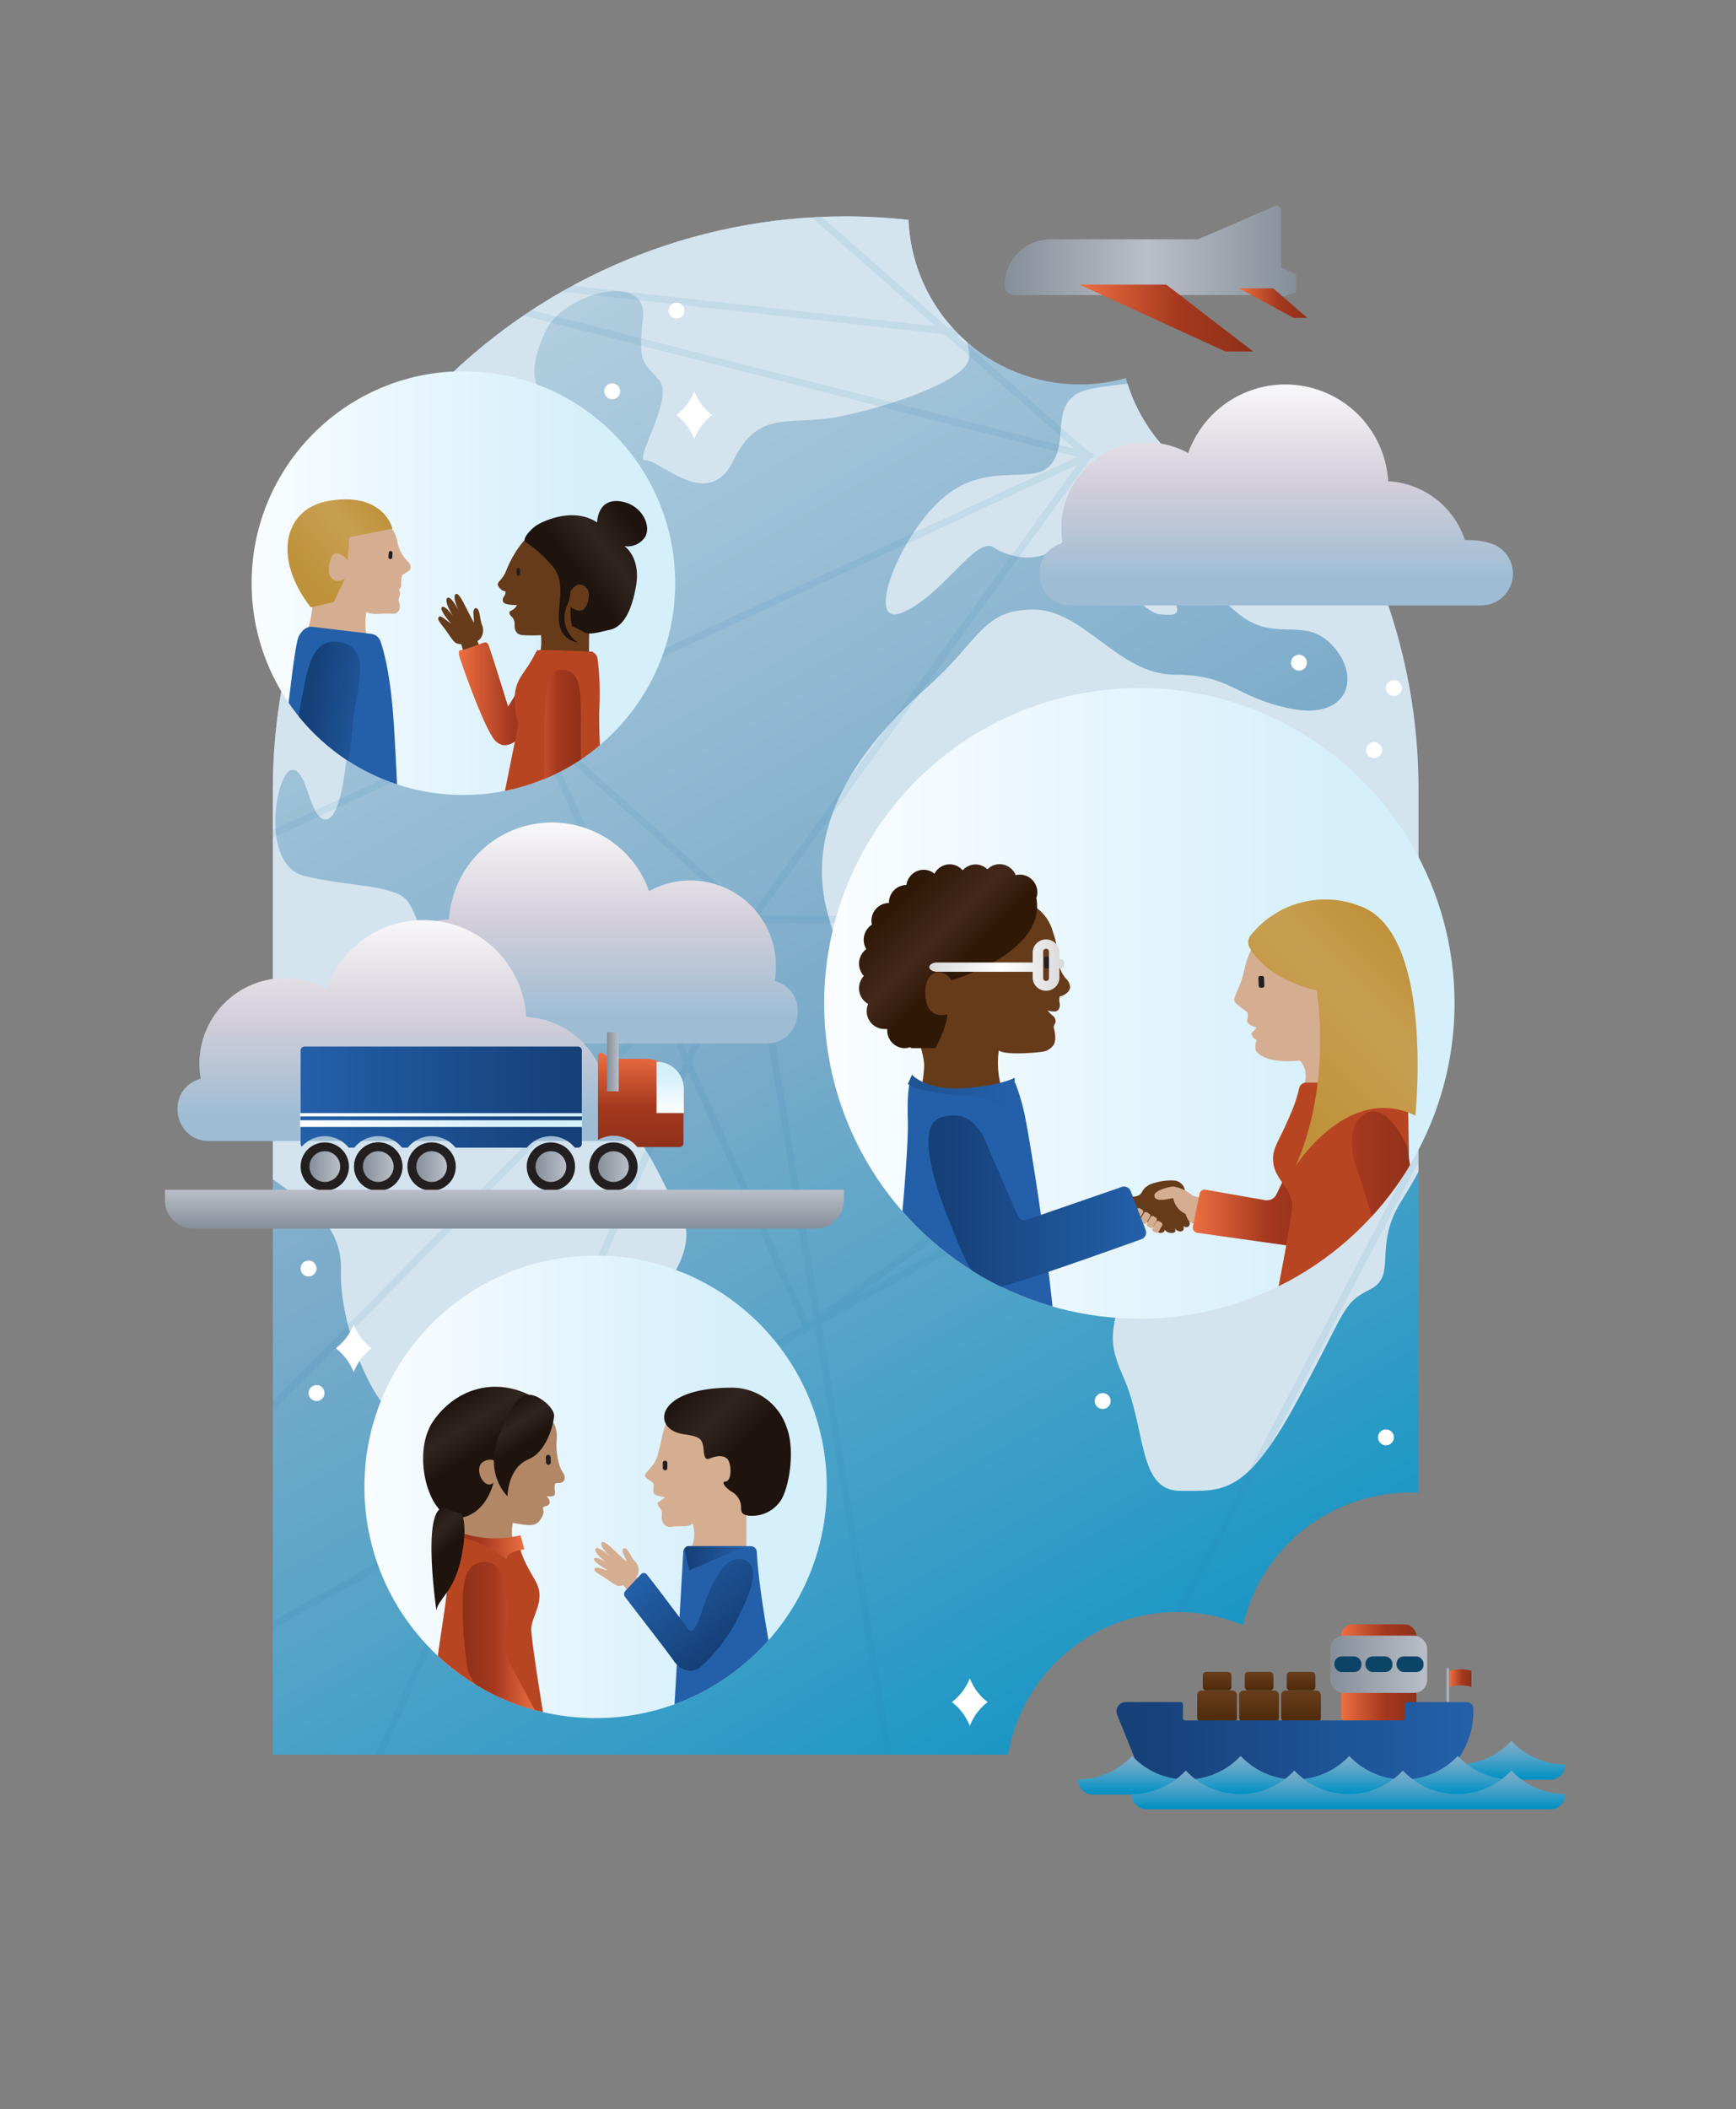 <svg xmlns="http://www.w3.org/2000/svg" xmlns:xlink="http://www.w3.org/1999/xlink" viewBox="70 00 246.24 299.08"><rect x="70" y="00" width="246.24" height="299.08" fill="#808080" stroke="none"/><defs><style>.a,.h{fill:none;}.b{isolation:isolate;}.c{clip-path:url(#a);}.d{fill:url(#b);}.e,.g{mix-blend-mode:multiply;}.f{fill:#d4e4ef;}.g{opacity:0.1;}.h{stroke:#2a79ae;stroke-miterlimit:10;}.i{clip-path:url(#c);}.j{fill:url(#d);}.k{fill:#d5ae91;}.l{fill:#231f20;}.m{fill:#2460aa;}.n{fill:url(#e);}.o{fill:url(#f);}.p{fill:url(#g);}.q{fill:#b28766;}.r{fill:#b84521;}.s{fill:url(#h);}.t{fill:url(#i);}.u{fill:url(#j);}.v{fill:url(#k);}.w{fill:url(#l);}.x{fill:#fff;}.y{clip-path:url(#m);}.z{fill:url(#n);}.aa{fill:url(#o);}.ab{fill:url(#p);}.ac{fill:#663b1a;}.ad{fill:url(#q);}.ae{fill:url(#r);}.af{fill:url(#s);}.ag{clip-path:url(#t);}.ah{fill:url(#u);}.ai{fill:url(#v);}.aj{fill:url(#w);}.ak{fill:url(#x);}.al{fill:url(#y);}.am{fill:url(#z);}.an{fill:url(#aa);}.ao{fill:url(#ab);}.ap{fill:url(#ac);}.aq{fill:url(#ad);}.ar{fill:url(#ae);}.as{fill:url(#af);}.at{fill:url(#ag);}.au{fill:url(#ah);}.av{fill:url(#ai);}.aw{fill:url(#aj);}.ax{fill:url(#ak);}.ay{fill:url(#al);}.az{fill:url(#am);}.ba{fill:url(#an);}.bb{fill:#0c4467;}.bc{fill:url(#ao);}.bd{fill:url(#ap);}.be{fill:url(#aq);}.bf{fill:url(#ar);}.bg{fill:url(#as);}.bh{fill:url(#at);}.bi{fill:url(#au);}.bj{fill:url(#av);}.bk{fill:url(#aw);}.bl{fill:url(#ax);}.bm{fill:url(#ay);}.bn{fill:url(#az);}.bo{fill:url(#ba);}.bp{fill:url(#bb);}.bq{fill:url(#bc);}.br{fill:url(#bd);}.bs{fill:url(#be);}.bt{fill:url(#bf);}.bu{fill:url(#bg);}.bv{fill:url(#bh);}</style><clipPath id="a" transform="translate(93.36 29.18)"><path class="a" d="M143.61,199.39a24.26,24.26,0,0,1,9.35,1.87,24.32,24.32,0,0,1,23.68-18.8q.6,0,1.2,0V82.74a80.79,80.79,0,0,0-11.39-41.47,24.57,24.57,0,0,1-6.69.94,24.34,24.34,0,0,1-23.43-17.78,24.23,24.23,0,0,1-6.53.9A24.33,24.33,0,0,1,105.5,2a82,82,0,0,0-8.91-.5h0A81.25,81.25,0,0,0,15.34,82.74V219.62H119.63A24.34,24.34,0,0,1,143.61,199.39Z"/></clipPath><linearGradient id="b" x1="167.42" y1="236.69" x2="25.02" y2="-9.94" gradientTransform="translate(192.44 226.75) rotate(-180)" gradientUnits="userSpaceOnUse"><stop offset="0.03" stop-color="#0091c4"/><stop offset="0.51" stop-color="#7cacca"/><stop offset="1" stop-color="#c5dae7"/></linearGradient><clipPath id="c" transform="translate(93.36 29.18)"><circle class="a" cx="61.12" cy="181.64" r="32.79"/></clipPath><linearGradient id="d" x1="113.14" y1="210.82" x2="195.82" y2="210.82" gradientUnits="userSpaceOnUse"><stop offset="0" stop-color="#fff"/><stop offset="0.73" stop-color="#d5effb"/></linearGradient><linearGradient id="e" x1="80.76" y1="203.19" x2="70.83" y2="191.36" gradientUnits="userSpaceOnUse"><stop offset="0.05" stop-color="#154078"/><stop offset="1" stop-color="#2460aa"/></linearGradient><linearGradient id="f" x1="73.74" y1="191.77" x2="82.41" y2="191.77" xlink:href="#e"/><linearGradient id="g" x1="74" y1="167.66" x2="88.78" y2="182.43" gradientUnits="userSpaceOnUse"><stop offset="0" stop-color="#1e130d"/><stop offset="0.27" stop-color="#312520"/><stop offset="0.53" stop-color="#1e130d"/></linearGradient><linearGradient id="h" x1="51.02" y1="189.81" x2="40.18" y2="189.81" gradientUnits="userSpaceOnUse"><stop offset="0" stop-color="#ed6f42"/><stop offset="0.57" stop-color="#a5381e"/><stop offset="1" stop-color="#8e3119"/></linearGradient><linearGradient id="i" x1="52.68" y1="203.95" x2="42.26" y2="203.95" xlink:href="#h"/><linearGradient id="j" x1="41.07" y1="169.27" x2="49.1" y2="182.01" xlink:href="#g"/><linearGradient id="k" x1="193.74" y1="206.78" x2="199.78" y2="216.37" gradientTransform="matrix(0.73, -0.03, 0.04, 1, -114, -13.87)" xlink:href="#g"/><linearGradient id="l" x1="47.78" y1="170.71" x2="53.51" y2="179.81" xlink:href="#g"/><clipPath id="m" transform="translate(93.36 29.18)"><circle class="a" cx="42.37" cy="53.5" r="30.04"/></clipPath><linearGradient id="n" x1="97.86" y1="82.68" x2="173.6" y2="82.68" xlink:href="#d"/><linearGradient id="o" x1="-915.61" y1="131.9" x2="-926.53" y2="134.33" gradientTransform="matrix(-1, 0.04, 0.05, 1.18, -903.16, -40.18)" gradientUnits="userSpaceOnUse"><stop offset="0.01" stop-color="#154078"/><stop offset="1" stop-color="#2460aa"/></linearGradient><linearGradient id="p" x1="14.12" y1="-22.06" x2="25.81" y2="-33.74" gradientTransform="translate(1.9 74.3) rotate(4.38)" gradientUnits="userSpaceOnUse"><stop offset="0.16" stop-color="#bf913a"/><stop offset="0.68" stop-color="#c89f52"/><stop offset="0.99" stop-color="#bf913a"/></linearGradient><linearGradient id="q" x1="-986.77" y1="-23.35" x2="-973.21" y2="-9.78" gradientTransform="matrix(-0.99, -0.13, -0.13, 0.99, -913.03, -59.22)" xlink:href="#g"/><linearGradient id="r" x1="41.72" y1="69.23" x2="54.78" y2="69.23" xlink:href="#h"/><linearGradient id="s" x1="-946.2" y1="77" x2="-954.08" y2="77" gradientTransform="matrix(-1, 0, 0, 1, -895.02, 0)" xlink:href="#h"/><clipPath id="t" transform="translate(93.36 29.18)"><circle class="a" cx="138.25" cy="113.09" r="44.71"/></clipPath><linearGradient id="u" x1="177.14" y1="139.56" x2="291.17" y2="139.56" xlink:href="#d"/><linearGradient id="v" x1="145.82" y1="142.64" x2="164.52" y2="142.64" xlink:href="#h"/><linearGradient id="w" x1="158.18" y1="144.78" x2="177.58" y2="144.78" xlink:href="#h"/><linearGradient id="x" x1="123.48" y1="126.24" x2="138.64" y2="126.24" gradientTransform="translate(-18.07)" gradientUnits="userSpaceOnUse"><stop offset="0.05" stop-color="#1e5394"/><stop offset="1" stop-color="#2460aa"/></linearGradient><linearGradient id="y" x1="126.43" y1="141.18" x2="157.28" y2="141.18" gradientTransform="translate(-18.07)" xlink:href="#e"/><linearGradient id="z" x1="135.4" y1="111.41" x2="121.3" y2="97.3" gradientTransform="translate(-18.07)" gradientUnits="userSpaceOnUse"><stop offset="0.31" stop-color="#301806"/><stop offset="0.55" stop-color="#44291a"/><stop offset="0.91" stop-color="#301806"/></linearGradient><linearGradient id="aa" x1="153.08" y1="128.78" x2="176.59" y2="105.27" gradientTransform="matrix(1, 0, 0, 1, 0, 0)" xlink:href="#p"/><linearGradient id="ab" x1="108.46" y1="107.63" x2="127.59" y2="107.63" gradientUnits="userSpaceOnUse"><stop offset="0" stop-color="#d9d9d9"/><stop offset="0.53" stop-color="#fff"/><stop offset="1" stop-color="#d9d9d9"/></linearGradient><linearGradient id="ac" x1="119.14" y1="6.56" x2="160.48" y2="6.56" gradientUnits="userSpaceOnUse"><stop offset="0" stop-color="#858f99"/><stop offset="0.49" stop-color="#babec8"/><stop offset="1" stop-color="#858f99"/></linearGradient><linearGradient id="ad" x1="223.13" y1="45.09" x2="247.74" y2="45.09" xlink:href="#h"/><linearGradient id="ae" x1="245.75" y1="42.98" x2="255.43" y2="42.98" xlink:href="#h"/><linearGradient id="af" x1="167.93" y1="223.14" x2="167.93" y2="217.65" gradientUnits="userSpaceOnUse"><stop offset="0.03" stop-color="#0091c4"/><stop offset="0.27" stop-color="#2699c6"/><stop offset="0.6" stop-color="#54a3c8"/><stop offset="0.85" stop-color="#71aac9"/><stop offset="1" stop-color="#7cacca"/></linearGradient><linearGradient id="ag" x1="166.87" y1="208.4" x2="177.55" y2="208.4" gradientTransform="translate(344.42 416.8) rotate(180)" xlink:href="#h"/><linearGradient id="ah" x1="-1922.97" y1="210.51" x2="-1922.97" y2="215" gradientTransform="matrix(1, 0, 0, -1, 2084.16, 425.52)" gradientUnits="userSpaceOnUse"><stop offset="0.13" stop-color="#663b1a"/><stop offset="1" stop-color="#4d2a09"/></linearGradient><linearGradient id="ai" x1="-1922.97" y1="207.89" x2="-1922.97" y2="210.51" gradientTransform="matrix(1, 0, 0, -1, 2084.16, 418.4)" xlink:href="#ah"/><linearGradient id="aj" x1="-1917.02" y1="210.51" x2="-1917.02" y2="215" gradientTransform="matrix(1, 0, 0, -1, 2072.24, 425.52)" xlink:href="#ah"/><linearGradient id="ak" x1="-1917.02" y1="207.89" x2="-1917.02" y2="210.51" gradientTransform="matrix(1, 0, 0, -1, 2072.24, 418.4)" xlink:href="#ah"/><linearGradient id="al" x1="-1911.05" y1="210.51" x2="-1911.05" y2="215" gradientTransform="matrix(1, 0, 0, -1, 2060.32, 425.52)" xlink:href="#ah"/><linearGradient id="am" x1="-1911.05" y1="207.89" x2="-1911.05" y2="210.51" gradientTransform="matrix(1, 0, 0, -1, 2060.32, 418.4)" xlink:href="#ah"/><linearGradient id="an" x1="-1927.13" y1="206.79" x2="-1940.87" y2="206.79" gradientTransform="matrix(1, 0, 0, -1, 2106.21, 413.58)" gradientUnits="userSpaceOnUse"><stop offset="0" stop-color="#858f99"/><stop offset="1" stop-color="#babec8"/></linearGradient><linearGradient id="ao" x1="-1944.03" y1="209.88" x2="-1943.54" y2="209.88" gradientTransform="matrix(1, 0, 0, -1, 2125.78, 419.77)" xlink:href="#ac"/><linearGradient id="ap" x1="135.03" y1="217.65" x2="185.61" y2="217.65" xlink:href="#e"/><linearGradient id="aq" x1="182.25" y1="208.77" x2="185.35" y2="208.77" xlink:href="#h"/><linearGradient id="ar" x1="160.32" y1="225.28" x2="160.32" y2="219.79" xlink:href="#af"/><linearGradient id="as" x1="167.93" y1="227.35" x2="167.93" y2="221.86" xlink:href="#af"/><linearGradient id="at" x1="157.66" y1="25.33" x2="157.66" y2="56.67" gradientUnits="userSpaceOnUse"><stop offset="0" stop-color="#f8f7f9"/><stop offset="0.45" stop-color="#d3ced9"/><stop offset="0.88" stop-color="#9ebdd5"/></linearGradient><linearGradient id="au" x1="-1206.64" y1="87.45" x2="-1206.64" y2="118.79" gradientTransform="matrix(-1, 0, 0, 1, -1150.42, 0)" xlink:href="#at"/><linearGradient id="av" x1="35.41" y1="101.28" x2="35.41" y2="132.62" xlink:href="#at"/><linearGradient id="aw" x1="67.53" y1="120.07" x2="67.53" y2="133.5" xlink:href="#h"/><linearGradient id="ax" x1="-899.59" y1="136.22" x2="-895.23" y2="136.22" gradientTransform="translate(1054.41 29.18)" xlink:href="#an"/><linearGradient id="ay" x1="-908.45" y1="136.22" x2="-904.09" y2="136.22" gradientTransform="translate(1054.41 29.18)" xlink:href="#an"/><linearGradient id="az" x1="-925.37" y1="136.22" x2="-921.01" y2="136.22" gradientTransform="translate(1054.41 29.18)" xlink:href="#an"/><linearGradient id="ba" x1="-932.95" y1="136.22" x2="-928.59" y2="136.22" gradientTransform="translate(1054.41 29.18)" xlink:href="#an"/><linearGradient id="bb" x1="-940.52" y1="136.22" x2="-936.16" y2="136.22" gradientTransform="translate(1054.41 29.18)" xlink:href="#an"/><linearGradient id="bc" x1="-1165.69" y1="126.36" x2="-1125.81" y2="126.36" gradientTransform="matrix(-1, 0, 0, 1, -1106.53, 0)" xlink:href="#e"/><linearGradient id="bd" x1="-1178.23" y1="128.64" x2="-1178.23" y2="121.36" gradientTransform="matrix(-1, 0, 0, 1, -1013.16, 29.18)" xlink:href="#d"/><linearGradient id="be" x1="-898.33" y1="121.36" x2="-896.66" y2="121.36" gradientTransform="translate(1054.41 29.18)" xlink:href="#an"/><linearGradient id="bf" x1="-941.86" y1="130.13" x2="-901.86" y2="130.13" gradientTransform="translate(1054.41 29.18)" xlink:href="#d"/><linearGradient id="bg" x1="-941.86" y1="128.88" x2="-901.86" y2="128.88" gradientTransform="translate(1054.41 29.18)" xlink:href="#d"/><linearGradient id="bh" x1="-1154.7" y1="145.01" x2="-1154.7" y2="139.5" gradientTransform="matrix(1, 0, 0, -1, 1202.87, 284.52)" xlink:href="#an"/></defs><g class="b"><g class="c"><path class="a" d="M143.61,199.39a24.26,24.26,0,0,1,9.35,1.87,24.32,24.32,0,0,1,23.68-18.8q.6,0,1.2,0V82.74a80.79,80.79,0,0,0-11.39-41.47,24.57,24.57,0,0,1-6.69.94,24.34,24.34,0,0,1-23.43-17.78,24.23,24.23,0,0,1-6.53.9A24.33,24.33,0,0,1,105.5,2a82,82,0,0,0-8.91-.5h0A81.25,81.25,0,0,0,15.34,82.74V219.62H119.63A24.34,24.34,0,0,1,143.61,199.39Z" transform="translate(93.36 29.18)"/><rect class="d" x="12.03" y="-2.43" width="168.38" height="231.62" transform="translate(285.8 255.94) rotate(180)"/><g class="e"><path class="f" d="M168.55,25.91c-10.94-4.78-10.85,7.23-16.47,2.82s-14.07-4-20.49-2.82-3.22,6.83-5.63,10.45-8.84-.4-15.27,4.82-11.65,18.88-6,16.47,10.44-10.85,12.85-9.24,7.64,2.81,10.45-1.61,8.44,10.61,13.26,11.13.8-1.88.8-7.11,5.23,3.12,10.45,7.18,9.24,0,13.26,4.47,2,10.45-6,8.84-8.44-4.82-16.47-4.82-12.86-9.24-20.09-9.24-7.63,4.42-14.87,10.85S90.61,85.78,93.82,99.44s9.64,12,10.45,16.47,16.87-1.21,20.49,1.61,8.43,11.65,8.43,18.07,3.22,0,2.82,12.06-3.22,11.25,0,18.48,2,16.07,8,16.07,9.24.8,16.47-12.46,6.43-14.06,10.45-16.07.4-6,4.42-12.45,5.22-9.24,5.22-16.87,8-5.23,12.05-9.25-8-10-7.23-14.86,5.23-.8,6.43-3.62-2.77-10.44,1.63-10.44,3.19,6.83,7.61,6.43S213.55,45.6,168.55,25.91Z" transform="translate(93.36 29.18)"/><path class="f" d="M107.08-7.43c10.27.08,6.47,13,4.91,17.5s3.5,9.71,1.75,12.43-11.07,6-18.07,7.39-11.46-1.17-15,6.22-10.49-.2-12.43,0,4.08-8.7,1.94-11.34-3.12-2-2.34-8.81S56.62,12.4,54.09,17.65,51.76,26.39,56,29.5,52,42.32,56,41.93s9.32-.19,7.38,2.14-11.27,8.55-15,8.55-4.08,1.17-4.08,3.11.77,6.22-3.69,7.58-14,5-14.38,10.1S25.14,87,22.81,87,20.28,79.63,18,80s-4.47,13.4,1.75,15,13,1.16,14.77,3.69,1.36,5.63,5.63,8.74,8.55,6,10.49,11.66,2.72,9.13,8.75,8.55,9.91,8,11.66,11.46,5.44,6,.38,13.6-7.57,9.33-12.82,8.75-9.91,5.63-8.94,13.21,3.69,14,1.36,17.87-6-4.29-8.55-10.3-7.77-8.54-10.88-11.65-6.8-12.63-6.6-19.63-5.64-9.9-8.36-12-6.32-3-6.9-7.1-3.2-6.11-3.2-12.14,3.3-10.68,0-14.38-6.22-8.16-6-13.4S-10.76-8.41,107.08-7.43Z" transform="translate(93.36 29.18)"/></g><g class="g"><polygon class="h" points="224.33 64.64 176.63 130.36 55.54 21.61 224.33 64.64"/><polygon class="h" points="203.35 293.51 176.63 130.36 108.72 282.67 203.35 293.51"/><polygon class="h" points="288.6 130.36 176.63 130.36 41.32 267.88 288.6 130.36"/><line class="h" x1="203.35" y1="293.51" x2="288.6" y2="130.36"/><polyline class="h" points="108.72 282.67 41.32 267.88 55.54 21.61"/><polygon class="h" points="151.67 0.7 1.99 167.7 224.33 64.64 151.67 0.7"/><polygon class="h" points="354.91 63.72 184.47 188.26 116.56 37.16 354.91 63.72"/></g><g class="i"><circle class="j" cx="154.48" cy="210.82" r="41.34"/><circle class="a" cx="154.48" cy="210.82" r="32.79"/><path class="k" d="M67.57,195.14l-.68-.73a1.38,1.38,0,0,0,.34-.89,1.93,1.93,0,0,0-.58-1.39c-.38-.33-.88-1.6-1.31-1.76s-.48.37-.29.75.5,1.17.5,1.17-.83-.75-1.48-1.38-1.72-1.67-2.06-1.41.24,1.17,1.37,2.18c0,0-1.83-1.71-2.24-1.31s1,1.69,1.77,2.19c0,0-1.72-1.21-2-.76s1.9,1.65,1.9,1.65l-.13,0c-.43-.09-1.55-.56-1.69-.25s.09.51,1.08,1.1,1.87,1.38,2.32,1.38a1.67,1.67,0,0,0,.66-.1l.94,1.22Z" transform="translate(93.36 29.18)"/><path class="k" d="M77.38,169.22c-3.71.13-5,1.54-5.95,2.88s-1.15,5-2,6.19-1.6,1.6-1.21,2,1.14.62,1.14,1.12-.21,1,.17,1.33a3.6,3.6,0,0,0,1.5.33,10,10,0,0,1-1,.74c-.25.13,0,.65.16.76a1.34,1.34,0,0,1,.33,1.15c-.11.47.14,1.75,1.37,1.58s2.45.11,3-.46a4.73,4.73,0,0,1-.11,3.22h7.73V175.44Z" transform="translate(93.36 29.18)"/><rect class="l" x="164.01" y="207.11" width="0.65" height="1.36" rx="0.3"/><path class="m" d="M72.24,213.86s8.08,2.06,15.3-.65c0,0-3.21-15.05-3.55-22.34a.86.86,0,0,0-.86-.82H74.38a.83.83,0,0,0-.82.77Z" transform="translate(93.36 29.18)"/><path class="n" d="M82.45,192.1c1.31.63,1.65,2.62-.93,7.67a23,23,0,0,1-5.45,7.35c-.73.78-2.64,1-3.89-.85-1.08-1.54-5.58-7.3-6.86-9a.66.66,0,0,1,0-.85l2.21-2.36a.55.55,0,0,1,.85,0c1.14,1.39,4.12,5.42,4.84,6.33,1,1.26,1.31,2.56,2.22.83S78.47,190.19,82.45,192.1Z" transform="translate(93.36 29.18)"/><path class="o" d="M82.41,190.05H74.25a.52.52,0,0,0-.5.63l.66,2.81Z" transform="translate(93.36 29.18)"/><path class="p" d="M73.47,174.15c1.88.3,2.59.43,2.85,1.45s0,2.46,1.06,2,2.25-.46,2.63.39.39,2.84-.46,2.89.36,1.19.94,1.48a2.64,2.64,0,0,1,1.27,2c0,.81,0,1.18,1,1.35a4.86,4.86,0,0,0,4.72-2.28c1.23-2.17,1.91-7.31.72-10.28a8.17,8.17,0,0,0-8-5.57C69.47,167.65,69.09,173.45,73.47,174.15Z" transform="translate(93.36 29.18)"/><path class="q" d="M53.38,170.87c1.77,1.18,2.28,2.2,2.24,3.85a9.9,9.9,0,0,0,.49,4.21c.49,1,.71,1,.6,1.62s-.9.56-1.28.56a1.62,1.62,0,0,0-.11.9c.08.57.08.83-.26.94a2.5,2.5,0,0,1-.94,0,1.12,1.12,0,0,1,.49.94c-.08.56-.75.41-.94.68s.43.37-.29,1.58-1.7,1-4,.6a6.23,6.23,0,0,0,0,2.51H41.16s1.31-2.74.71-4.77S40.18,176,40.18,176l5.9-5.45Z" transform="translate(93.36 29.18)"/><path class="r" d="M54.9,221.12S51.82,203,52,201.59s1.11-2.77,1.16-4.38-.7-2.32-1.66-4.18a11.06,11.06,0,0,1-1.1-2.76L40.18,188.4s0,2.65,0,5.51-.83,7.12-1.44,11.75-4.13,9.56-4.13,9.56" transform="translate(93.36 29.18)"/><path class="s" d="M40.86,187.7a15.31,15.31,0,0,0,9.61.81l.55,2s-2.45.2-2.56,1.41c0,0-2.67-2.67-8.28-3.53Z" transform="translate(93.36 29.18)"/><path class="t" d="M52.68,213.61s-3.57-6.6-4.28-8a14.22,14.22,0,0,1,.06-3.46c.2-2.55.6-9.71-2.86-9.86-3-.13-3.38,3-3.33,6.59a53.75,53.75,0,0,0,.75,8.87c.55,1.74,5.74,7.88,5.74,7.88" transform="translate(93.36 29.18)"/><rect class="l" x="54.09" y="177.09" width="0.68" height="1.42" rx="0.32" transform="translate(85.58 31.75) rotate(-2.52)"/><path class="u" d="M52.86,169.22a1.75,1.75,0,0,1,.8,1.94c-.39,1.49-1.35,3.88-3.56,4.54-3.28,1-2.75,2.57-2.75,2.57a1.75,1.75,0,0,0-2.4,0c-1.06,1.16.53,3.91,1.69,2.76,0,0-1,4.69-5.06,5.05s-6.66-9-3.55-13.67C41,168,46.81,165.58,52.86,169.22Z" transform="translate(93.36 29.18)"/><path class="v" d="M40.59,185l1.57.5s.9,1.66-.14,6.39-3.2,5.56-3.48,7.27C38.54,199.2,36,181.85,40.59,185Z" transform="translate(93.36 29.18)"/><path class="w" d="M54,169.65c.53.43,1.31,1.3,1.23,2-.22,1.94-1.36,5.15-3.6,6.07-3,1.23-3,5.25-3,5.25s-3.43-3.1-1.16-8.67C49.45,169.15,51,167.2,54,169.65Z" transform="translate(93.36 29.18)"/></g><path class="x" d="M75.12,26.3h0a7.73,7.73,0,0,0,2.53,3.38h0a7.73,7.73,0,0,0-2.53,3.38h0a7.83,7.83,0,0,0-2.54-3.38h0a7.83,7.83,0,0,0,2.54-3.38Z" transform="translate(93.36 29.18)"/><path class="x" d="M26.81,158.6h0A7.79,7.79,0,0,0,29.34,162h0a7.73,7.73,0,0,0-2.53,3.38h0A7.83,7.83,0,0,0,24.27,162h0a7.89,7.89,0,0,0,2.54-3.38Z" transform="translate(93.36 29.18)"/><path class="x" d="M114.2,208.78h0a7.73,7.73,0,0,0,2.53,3.38h0a7.79,7.79,0,0,0-2.53,3.38h0a7.89,7.89,0,0,0-2.54-3.38h0a7.83,7.83,0,0,0,2.54-3.38Z" transform="translate(93.36 29.18)"/><circle class="x" cx="254.25" cy="93.96" r="1.13"/><circle class="x" cx="226.41" cy="198.65" r="1.13"/><circle class="x" cx="267.72" cy="97.57" r="1.13"/><circle class="x" cx="266.59" cy="203.8" r="1.13"/><circle class="x" cx="264.91" cy="106.35" r="1.13"/><circle class="x" cx="114.9" cy="197.52" r="1.13"/><circle class="x" cx="113.77" cy="179.86" r="1.13"/><circle class="x" cx="156.84" cy="55.48" r="1.13"/><circle class="x" cx="165.95" cy="44.04" r="1.13"/></g><g class="y"><circle class="z" cx="135.73" cy="82.68" r="37.87"/><circle class="a" cx="135.73" cy="82.68" r="30.04"/><path class="k" d="M32.1,45.61a4.43,4.43,0,0,1,.9,2,5.07,5.07,0,0,0,1.43,2.76c.65.64.53,1.2.15,1.43l-.89.57a4.23,4.23,0,0,0-.15,1.3.92.92,0,0,1-.35.8s.17.06.19.5-.33.74-.16,1.14.38,1.84-1,1.73-2.88.27-3.61-.27a9.63,9.63,0,0,0,0,3.21l-8.31-.63A18.09,18.09,0,0,0,21,56.34l-.8-9.9Z" transform="translate(93.36 29.18)"/><rect class="l" x="31.73" y="48.93" width="0.55" height="1.16" rx="0.28" transform="translate(153.52 130.51) rotate(-175.62)"/><path class="m" d="M16.27,83S18.2,62.69,19,61.09s1.9-1.4,1.9-1.4l8.38,1a1.62,1.62,0,0,1,1.34,1.08c.54,1.57,1.5,5.24,1.91,12.17.59,9.93.57,12.8.57,12.8" transform="translate(93.36 29.18)"/><path class="aa" d="M19.48,90.54s-2-5.32-2.06-6.79a129.7,129.7,0,0,1,2-13.77c.65-3,1.11-8.76,5.18-8.15,5.14.76,2.48,6.61,2.08,11.77s-1.48,8.94-1.47,10.48,2.27,7.64,2.27,7.64" transform="translate(93.36 29.18)"/><path class="ab" d="M20.71,56.93,24,56.18l1.57-3.34c-1.58,1-2.77-.24-2.1-2.55s2.49,0,2.49,0L26.21,47l6.09-1.23s-1.13-5.07-8.62-4C16.91,42.66,15.19,49.83,20.71,56.93Z" transform="translate(93.36 29.18)"/><path class="ac" d="M44.76,62.72l-.4-1A1.51,1.51,0,0,0,45,61,2.09,2.09,0,0,0,45,59.38c-.25-.47-.27-1.92-.64-2.23s-.62.18-.57.63.07,1.35.07,1.35-.56-1.06-1-1.92-1.09-2.3-1.53-2.17-.2,1.25.55,2.67c0,0-1.18-2.38-1.74-2.13s.33,2,.94,2.84c0,0-1.26-1.85-1.74-1.52s1.28,2.35,1.28,2.35l-.13-.09c-.38-.25-1.32-1.14-1.58-.88s-.1.54.66,1.5,1.35,2.07,1.8,2.24a1.62,1.62,0,0,0,.69.14l.47,1.57Z" transform="translate(93.36 29.18)"/><path class="ac" d="M53.38,46.19a4.85,4.85,0,0,0-2.77,1.72,15.77,15.77,0,0,0-2.24,4c-.36.9-1.15,1.45-1.13,1.75s.52,1,1.1,1a1.16,1.16,0,0,1-.19.71.75.75,0,0,0-.11.85c.14.27,1.26.44,1.94.38a1.77,1.77,0,0,1-.82.8c-.52.19-.14.71.08.88a1.37,1.37,0,0,1,.39,1.07c0,.49,0,1.45,1.2,1.53a23.51,23.51,0,0,0,2.55,0s.25,2.58-.57,3.29l7.36,0,.12-11.39Z" transform="translate(93.36 29.18)"/><rect class="l" x="49.9" y="51.36" width="0.52" height="1.09" rx="0.26" transform="translate(193.68 132.98) rotate(180)"/><polygon class="r" points="144.75 96.08 144.66 94.98 146.18 92.19 154.12 92.41 154.63 99.19 144.75 96.08"/><path class="ad" d="M58.61,61.91A3,3,0,0,1,56,59.36c-.52-2.46,1.22-6-1.22-8.52a18.17,18.17,0,0,0-3.59-3.18c-.55-.4.69-1.73,1.42-2.26s5.22-2.82,8.73-.5c0,0,0-3.43,3.26-3s4.63,3.86,3.37,5.29a2.94,2.94,0,0,1-2.77,1.06s2.4,1.56,1.64,5.76-2.16,5.8-3.76,6.12c-1.07.22-2.79.79-3.56.35s-1.76-.89-1.76-.89a9.42,9.42,0,0,1-.16-2.76s.23.41,1.11.56,1.37-.93,1.44-2a1.44,1.44,0,0,0-1.31-1.7c-.65,0-1.3,1-1.3,1a4.74,4.74,0,0,1-.47,2A4.19,4.19,0,0,0,58.61,61.91Z" transform="translate(93.36 29.18)"/><path class="ae" d="M54.41,63c-.77,0-1.75,1.14-2.59,2.78S48.71,71,48.71,71s-1.9-6.14-2.2-7c-.63-1.75-.51-2.34-1.44-2s-2.54,1-3.07,1-.17,1,0,1.51,2.81,8.19,4.5,10.83c1.88,2.94,4.62-.74,4.62-.74L52,73.6,54.78,63Z" transform="translate(93.36 29.18)"/><path class="r" d="M62.47,86.86s-1-10.5-.82-15.58a38.18,38.18,0,0,0-.26-7.12,1.08,1.08,0,0,0-1-.93L55.18,63s-1.3,0-2.15,0L50.28,73.6l1-1.16Z" transform="translate(93.36 29.18)"/><path class="r" d="M61.66,87.17l-.78-18.86L57,64.56,51.3,65.8a5.56,5.56,0,0,0-1.64,4.09c0,2.69.54,3.48.54,3.48L47.24,88Z" transform="translate(93.36 29.18)"/><path class="af" d="M51.18,87.54,53.52,82a4.78,4.78,0,0,0,.37-1.91c0-1.61-.07-4.83,0-6.79.12-2.7,0-7.67,2.51-7.52s2.64,2.49,2.64,7.52v7.52a4.66,4.66,0,0,1-.46,2l-2.55,5.36" transform="translate(93.36 29.18)"/><polygon class="r" points="146.39 92.21 144.05 95.69 145.66 97.57 147.54 92.63 146.39 92.21"/></g><g class="ag"><rect class="ah" x="177.14" y="82.54" width="114.03" height="114.03"/><circle class="a" cx="231.61" cy="142.28" r="44.71"/><path class="ac" d="M138.38,144.26a1.38,1.38,0,0,1,1.37,0c.58.45.92,1.45,1.57,1.37s.48-.48.48-.48a1.28,1.28,0,0,0,1.18.48c.76-.11.18-.78.18-.78s.43.66,1,.57.34-.78.34-.78a.53.53,0,0,0,.71.08c.42-.28.05-1.14-.24-1.47l-.26-3.68a1.67,1.67,0,0,0-1.39-1.35,8,8,0,0,0-3.57.55c-1.13.58-1,1.1-1.45,1.46a1.73,1.73,0,0,1-1.15.25" transform="translate(93.36 29.18)"/><path class="k" d="M147,140.56s-1,0-1.34-.33a5.5,5.5,0,0,0-2.52-1.17c-.69,0-2.81.58-2.76,1.29s.92.73,2.68.34a3,3,0,0,0,1.76,2.26s.26,1.12.94,1.31a2.27,2.27,0,0,0,.58.1Z" transform="translate(93.36 29.18)"/><path class="ai" d="M158.51,138.48l-.8,1.66a1.52,1.52,0,0,1-1.63.85l-8.43-1.48a.74.74,0,0,0-.86.59l-.95,4.63a.75.75,0,0,0,.62.89l12.71,1.79,5.35-2.31-5.29-7.23Z" transform="translate(93.36 29.18)"/><rect class="k" x="140.3" y="143.95" width="1" height="1.65" rx="0.3" transform="translate(184.61 -21.82) rotate(30)"/><rect class="k" x="139.51" y="143.25" width="1" height="1.65" rx="0.3" transform="translate(184.16 -21.52) rotate(30)"/><path class="ac" d="M123.42,99.37A6.22,6.22,0,0,1,126,103a15.17,15.17,0,0,1,.81,4.12,4.16,4.16,0,0,0,1,2.42c.42.38.9,1.23.37,1.85a2.11,2.11,0,0,1-1.23.71,2.33,2.33,0,0,0,0,1c.11.46-.11,1.14-.72,1.14a2.9,2.9,0,0,1-1-.16,4,4,0,0,0,.71.73,1,1,0,0,1,.41,1c-.13.3-.31.46-.22.81s.47,1.86-.19,2.54a2.24,2.24,0,0,1-1.48.79,26.84,26.84,0,0,1-3.81.22c-1.88,0-2.34-.4-2.34-.4a12.62,12.62,0,0,0,.55,5.81H107.18a16.27,16.27,0,0,0,.55-3.77,10.7,10.7,0,0,0-1.39-4.49l2.48-12.47,10.08-6.21Z" transform="translate(93.36 29.18)"/><path class="m" d="M126.58,171.5c1.13-9.11-4-40.26-4.71-43.13a31.28,31.28,0,0,0-1.24-4.05l-2.23,2-9.67-.72-2.76-2s-.74.66-.56,6.07-2.3,30.28-3.51,36.48" transform="translate(93.36 29.18)"/><path class="k" d="M171.56,107.28l-10.85-4.92s-4.78-.18-6.24,2.46-1.1,3.47-2,5.7-1.1,2.14,0,3l1.09.82a1.78,1.78,0,0,1,0,1c-.17.37.27.91,1.31,1.16,0,0-.44.65-.65.7s.1.92.67,1.06a2.89,2.89,0,0,0-.16,1.35c.13.51,1.43,2.08,6.27,1.59,0,0,1.59,1.32.4,4.16l10.89.64Z" transform="translate(93.36 29.18)"/><path class="r" d="M157.22,157.12s2.64-13.07,2.71-15.3-2.3-3.69-2.65-5.92.68-2.93,2.41-7.11a19.6,19.6,0,0,0,1.23-3.67,1,1,0,0,1,1-.8H164l11,1.19,1.35.93.44,25.93-5,3.76" transform="translate(93.36 29.18)"/><path class="aj" d="M176.18,133.26s2.18,11.9,1.1,13.83-12.53,11.47-15.42,13.84a.74.74,0,0,1-1.1-.18l-2.48-4.07a.74.74,0,0,1,.16-1l12.44-10.43a1.52,1.52,0,0,0,.47-1.59l-1.83-6s-2.86-6.27.43-8.73S176.18,133.26,176.18,133.26Z" transform="translate(93.36 29.18)"/><rect class="k" x="138.56" y="142.7" width="1" height="1.65" rx="0.3" transform="translate(183.76 -21.12) rotate(30)"/><rect class="k" x="137.58" y="142.13" width="1" height="1.65" rx="0.3" transform="translate(183.34 -20.7) rotate(30)"/><path class="ak" d="M106,123.2s2,2.37,7.81,1.89c5.06-.41,6.76-1.47,6.76-1.47l-.09,5.65a8.42,8.42,0,0,0-5.91-3c-3.82-.24-8.25-.82-9.15-1.76Z" transform="translate(93.36 29.18)"/><path class="al" d="M110.07,129.27c2.52-.81,4.89-.22,6.55,3.79,1.33,3.18,3.57,8.27,4.44,10.22a1,1,0,0,0,1.18.51l13.5-4.67a1,1,0,0,1,1.28.6l2.12,5.49a1,1,0,0,1-.6,1.32c-3.76,1.35-17.19,6.15-20.2,6.81-3.51.78-5.58-5.83-7-9.26S106.15,130.55,110.07,129.27Z" transform="translate(93.36 29.18)"/><rect class="l" x="155.16" y="109.19" width="0.8" height="1.66" rx="0.24" transform="translate(88.67 36.14) rotate(-2.52)"/><rect class="l" x="124.75" y="106.45" width="0.8" height="1.66" rx="0.24" transform="translate(88.76 34.8) rotate(-2.52)"/><path class="am" d="M123.78,97.37a2.51,2.51,0,0,0-2.48-2.54,2.41,2.41,0,0,0-.6.08,2.43,2.43,0,0,0-4-.83,2.44,2.44,0,0,0-1.68-.69,2.46,2.46,0,0,0-1.83.83,2.42,2.42,0,0,0-4,.49,2.41,2.41,0,0,0-1.54-.57,2.49,2.49,0,0,0-2.44,2.16h0a2.51,2.51,0,0,0-2.48,2.55,2.51,2.51,0,0,0-2.48,2.54,3.08,3.08,0,0,0,.06.54,2.56,2.56,0,0,0-1.16,2.15,2.53,2.53,0,0,0,.37,1.31,2.58,2.58,0,0,0-.35,3.81,2.58,2.58,0,0,0-.68,1.75,2.53,2.53,0,0,0,1.29,2.22,2.6,2.6,0,0,0-.2,1,2.51,2.51,0,0,0,2.47,2.55,2.12,2.12,0,0,0,.44,0c0,.06,0,.11,0,.17a2.51,2.51,0,0,0,2.47,2.55,2.56,2.56,0,0,0,.78-.14l.21.14h3.37s1.63-2.93,1.69-4.8c0,0-3,1-3.12-2.87s2.93-3.57,3.65-1.94c0,0,13.53-3.85,12.1-11.68A2.48,2.48,0,0,0,123.78,97.37Z" transform="translate(93.36 29.18)"/><path class="an" d="M177.4,129c-9.52-4.64-17,7.18-17,7.18,5.28-11.82,3-24.92,3-24.92-6.07-1.47-8.56-4.43-9.47-6a1.6,1.6,0,0,1,.07-1.77,13.51,13.51,0,0,1,15.64-4.16C180.14,103.2,177.4,129,177.4,129Z" transform="translate(93.36 29.18)"/><path class="ao" d="M127.32,106.88a.74.74,0,0,0-.41-.1v-1a1.9,1.9,0,0,0-3.79,0v1.51H109.57c-.61,0-1.11.29-1.11.66s.5.66,1.11.66h13.55v.93a1.9,1.9,0,0,0,3.79,0V108.1H127c.23.11.5-.06.58-.39A.75.75,0,0,0,127.32,106.88Zm-1.89,2.63a.41.41,0,0,1-.82,0v-3.76a.41.41,0,0,1,.82,0Z" transform="translate(93.36 29.18)"/></g><path class="ap" d="M125.67,4.75h20.91L157.46.05a.64.64,0,0,1,.89.59V8.72l2.13,1v2.53l-2.51.87v-.46H120.52a1.37,1.37,0,0,1-1.38-1.37A6.53,6.53,0,0,1,125.67,4.75Z" transform="translate(93.36 29.18)"/><polygon class="aq" points="223.13 40.36 243.81 49.83 247.74 49.83 235.43 40.36 223.13 40.36"/><polygon class="ar" points="245.75 40.88 253.49 45.07 255.43 45.07 250.59 40.88 245.75 40.88"/><path class="a" d="M125.67,4.75h20.91L157.46.05a.64.64,0,0,1,.89.59V8.72l2.13,1v2.53l-1.87.65,3.46,3h-1.94l-6-3.24H144l10.39,8h-3.93l-17.45-8H120.52a1.37,1.37,0,0,1-1.38-1.37A6.53,6.53,0,0,1,125.67,4.75Z" transform="translate(93.36 29.18)"/><path class="as" d="M198.71,221a10.52,10.52,0,0,1-7.69-3.34,10.53,10.53,0,0,1-15.39,0,10.53,10.53,0,0,1-15.39,0,10.55,10.55,0,0,1-15.4,0,10.5,10.5,0,0,1-7.69,3.34h0a2.15,2.15,0,0,0,2.15,2.15h57.26a2.15,2.15,0,0,0,2.15-2.15Z" transform="translate(93.36 29.18)"/><rect class="at" x="166.87" y="201.14" width="10.68" height="14.52" rx="1.62" transform="translate(437.78 445.98) rotate(-180)"/><rect class="au" x="158.37" y="210.51" width="5.64" height="4.49" rx="0.63" transform="translate(415.73 454.7) rotate(-180)"/><rect class="av" x="159.15" y="207.89" width="4.07" height="2.63" rx="0.48" transform="translate(415.73 447.58) rotate(-180)"/><rect class="aw" x="152.41" y="210.51" width="5.64" height="4.49" rx="0.63" transform="translate(403.82 454.7) rotate(-180)"/><rect class="ax" x="153.19" y="207.89" width="4.07" height="2.63" rx="0.48" transform="translate(403.82 447.58) rotate(-180)"/><rect class="ay" x="146.45" y="210.51" width="5.64" height="4.49" rx="0.63" transform="translate(391.9 454.7) rotate(-180)"/><rect class="az" x="147.23" y="207.89" width="4.07" height="2.63" rx="0.48" transform="translate(391.9 447.58) rotate(-180)"/><rect class="ba" x="165.34" y="202.72" width="13.74" height="8.13" rx="1.87" transform="translate(437.78 442.76) rotate(-180)"/><rect class="bb" x="174.73" y="205.68" width="3.83" height="2.22" rx="1.02" transform="translate(446.65 442.76) rotate(-180)"/><rect class="bb" x="170.33" y="205.68" width="3.83" height="2.22" rx="1.02" transform="translate(437.84 442.76) rotate(-180)"/><rect class="bb" x="165.93" y="205.68" width="3.83" height="2.22" rx="1.02" transform="translate(429.04 442.76) rotate(180)"/><rect class="bc" x="181.75" y="207.34" width="0.5" height="5.09" rx="0.23" transform="translate(457.35 448.95) rotate(180)"/><path class="bd" d="M136.33,212.16h7.77a.33.33,0,0,1,.33.33v1.93a.32.32,0,0,0,.32.33h30.82a.32.32,0,0,0,.32-.33v-1.93a.33.33,0,0,1,.33-.33h8.51a.87.87,0,0,1,.87.81c.2,3.93-1.56,7-4.09,9.74a1.35,1.35,0,0,1-1,.42H139.7a1.31,1.31,0,0,1-1.21-.81L135.12,214A1.31,1.31,0,0,1,136.33,212.16Z" transform="translate(93.36 29.18)"/><path class="be" d="M185.35,210h0a5.83,5.83,0,0,0-3.1,0h0v-2.28h0a5.63,5.63,0,0,1,3.1,0h0Z" transform="translate(93.36 29.18)"/><path class="bf" d="M191.1,223.13a10.52,10.52,0,0,1-7.69-3.34,10.53,10.53,0,0,1-15.39,0,10.55,10.55,0,0,1-15.4,0,10.53,10.53,0,0,1-15.39,0,10.52,10.52,0,0,1-7.69,3.34h0a2.15,2.15,0,0,0,2.15,2.15H189a2.15,2.15,0,0,0,2.15-2.15Z" transform="translate(93.36 29.18)"/><path class="bg" d="M198.71,225.2a10.52,10.52,0,0,1-7.69-3.34,10.53,10.53,0,0,1-15.39,0,10.53,10.53,0,0,1-15.39,0,10.55,10.55,0,0,1-15.4,0,10.5,10.5,0,0,1-7.69,3.34h0a2.15,2.15,0,0,0,2.15,2.15h57.26a2.15,2.15,0,0,0,2.15-2.15Z" transform="translate(93.36 29.18)"/><path class="bh" d="M127.37,47.83a12.5,12.5,0,0,1-.19-2.13,12.14,12.14,0,0,1,18-10.64,14.62,14.62,0,0,1,28.37,4,12.12,12.12,0,0,1,10.88,8.34l.61,0a10.48,10.48,0,0,1,3,.45,4.5,4.5,0,0,1-1.32,8.81H128.58c-5.16,0-6.27-7.3-1.33-8.81Z" transform="translate(93.36 29.18)"/><path class="bi" d="M86.52,109.94a12.41,12.41,0,0,0,.19-2.13,12.14,12.14,0,0,0-18-10.64,14.62,14.62,0,0,0-28.37,4,12.13,12.13,0,0,0-10.89,8.34c-.2,0-.4,0-.6,0a10.1,10.1,0,0,0-3,.45,4.5,4.5,0,0,0,1.31,8.81H85.3c5.17,0,6.28-7.31,1.34-8.81Z" transform="translate(93.36 29.18)"/><path class="bj" d="M5.11,123.78a12.41,12.41,0,0,1-.19-2.13,12.14,12.14,0,0,1,18-10.64,14.62,14.62,0,0,1,28.37,4,12.16,12.16,0,0,1,10.89,8.34l.6,0a10.5,10.5,0,0,1,3,.45,4.5,4.5,0,0,1-1.32,8.81H6.33c-5.17,0-6.28-7.3-1.34-8.8Z" transform="translate(93.36 29.18)"/><circle class="l" cx="157.01" cy="165.41" r="3.43"/><path class="bk" d="M68.12,120.94H63.26l-1.18-.8a.4.4,0,0,0-.62.32v12a4.35,4.35,0,0,1,5.58,1h6a.55.55,0,0,0,.55-.55v-6.54A5.47,5.47,0,0,0,68.12,120.94Z" transform="translate(93.36 29.18)"/><circle class="bl" cx="157.01" cy="165.41" r="2.18"/><circle class="l" cx="148.14" cy="165.41" r="3.43"/><circle class="bm" cx="148.14" cy="165.41" r="2.18"/><circle class="l" cx="131.22" cy="165.41" r="3.43"/><circle class="bn" cx="131.22" cy="165.41" r="2.18"/><circle class="l" cx="123.65" cy="165.41" r="3.43"/><circle class="x" cx="123.65" cy="165.41" r="2.18"/><path class="l" d="M30.29,138.8a2.58,2.58,0,1,1,2.58-2.58A2.58,2.58,0,0,1,30.29,138.8Zm0-4.36a1.78,1.78,0,1,0,1.77,1.78A1.78,1.78,0,0,0,30.29,134.44Z" transform="translate(93.36 29.18)"/><circle class="l" cx="123.65" cy="165.41" r="3.43"/><circle class="bo" cx="123.65" cy="165.41" r="2.18"/><circle class="l" cx="116.07" cy="165.41" r="3.43"/><circle class="bp" cx="116.07" cy="165.41" r="2.18"/><path class="bq" d="M58.61,119.21H19.84a.56.56,0,0,0-.56.56V133a.59.59,0,0,0,.17.4,4.34,4.34,0,0,1,6.65.15h.8a4.33,4.33,0,0,1,6.77,0h.8a4.34,4.34,0,0,1,6.78,0H51.39a4.34,4.34,0,0,1,6.78,0h.44a.56.56,0,0,0,.56-.55V119.77A.56.56,0,0,0,58.61,119.21Z" transform="translate(93.36 29.18)"/><path class="br" d="M163.13,150.54h0a3.87,3.87,0,0,1,3.87,3.87v3.41a0,0,0,0,1,0,0h-3.87a0,0,0,0,1,0,0v-7.28A0,0,0,0,1,163.13,150.54Z"/><rect class="bs" x="156.09" y="146.36" width="1.67" height="8.37"/><rect class="bt" x="112.56" y="158.84" width="40" height="0.95"/><rect class="bu" x="112.56" y="157.83" width="40" height="0.47"/><path class="bv" d="M4,139.5H92.3a4,4,0,0,1,4,4V145a0,0,0,0,1,0,0H0a0,0,0,0,1,0,0v-1.46A4,4,0,0,1,4,139.5Z" transform="translate(189.7 313.7) rotate(-180)"/></g></svg>